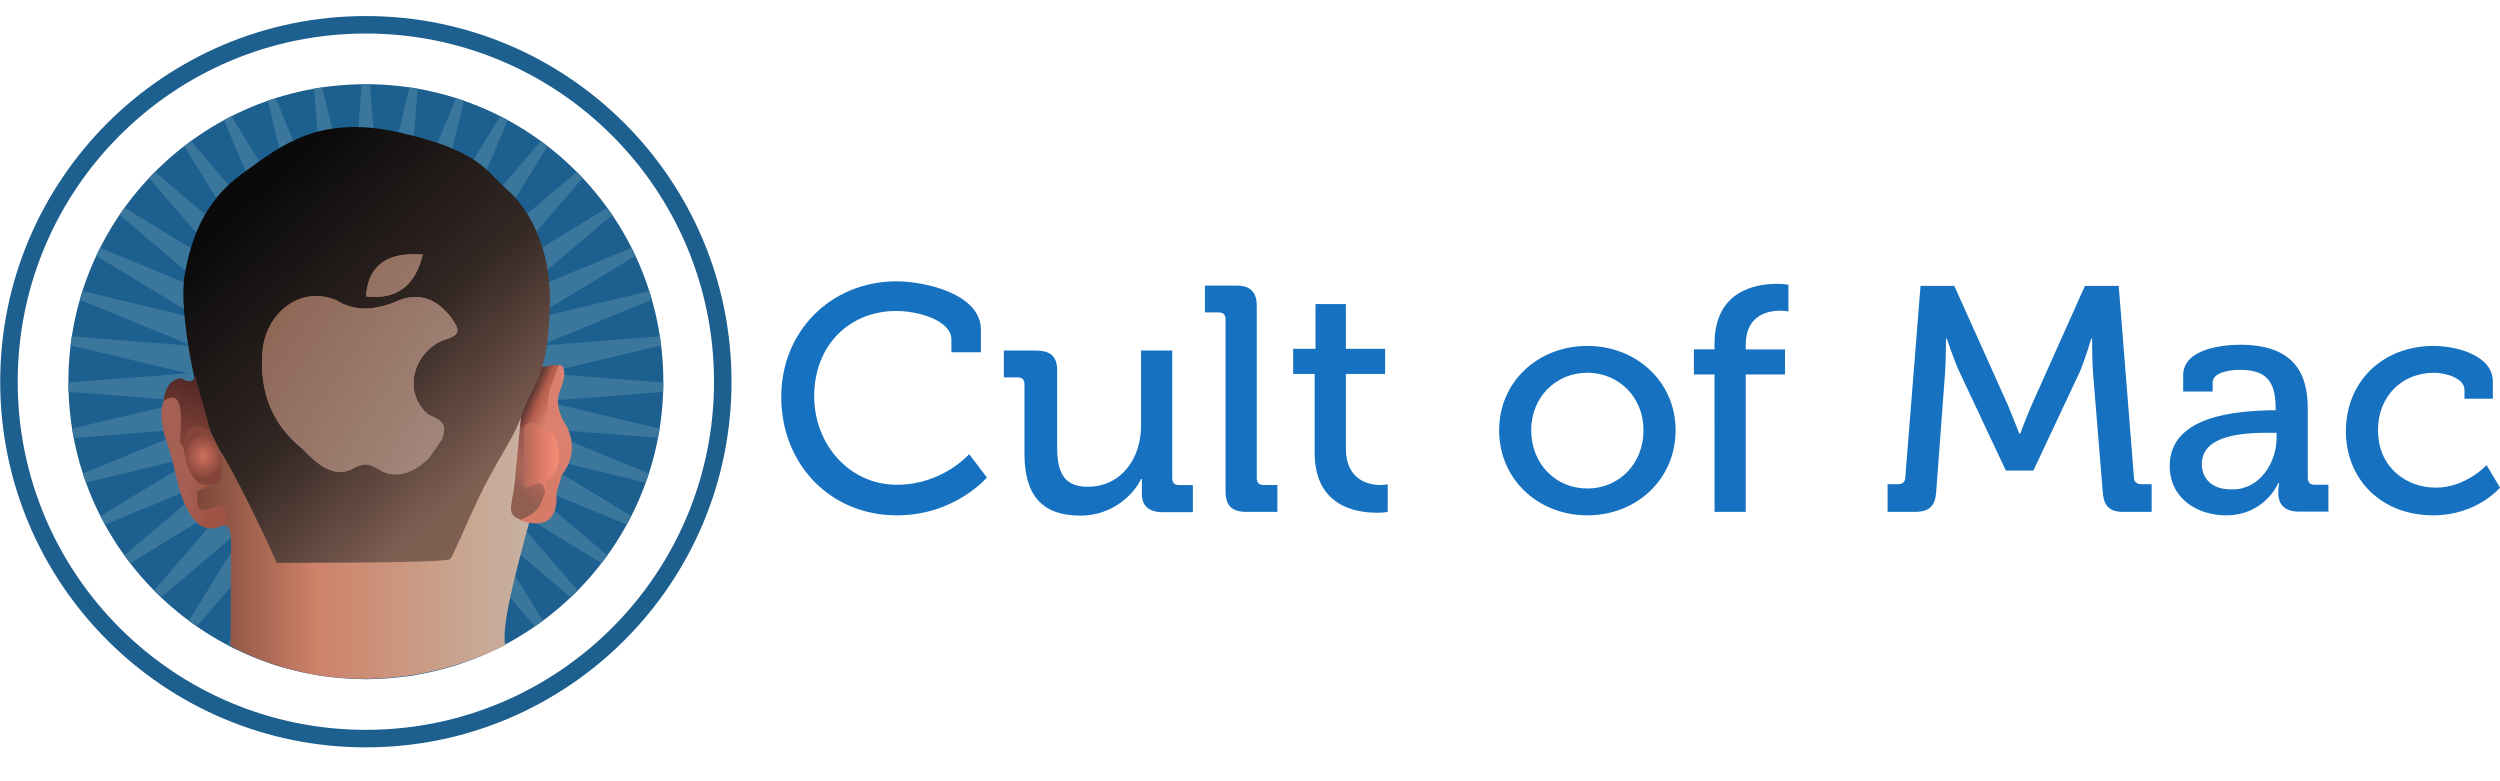 <svg height="50" viewBox="0 0 160 50" width="160" xmlns="http://www.w3.org/2000/svg" xmlns:xlink="http://www.w3.org/1999/xlink"><linearGradient id="a" x1="34.871%" x2="65.128%" y1="47.561%" y2="52.44%"><stop offset="0" stop-color="#a66053"/><stop offset="1" stop-color="#9f5344"/></linearGradient><linearGradient id="b" x1="39.72%" x2="60.28%" y1="76.046%" y2="23.954%"><stop offset="0" stop-color="#915e52"/><stop offset=".412" stop-color="#aa6558"/><stop offset="1" stop-color="#92554b"/></linearGradient><linearGradient id="c" x1="-.007%" x2="100%" y1="50%" y2="50%"><stop offset="0" stop-color="#a86357"/><stop offset=".412" stop-color="#d77764"/><stop offset="1" stop-color="#fc9179"/></linearGradient><linearGradient id="d" x1="25.554%" x2="74.45%" y1="33.551%" y2="66.453%"><stop offset="0" stop-color="#4a2b28"/><stop offset=".251" stop-color="#613933"/><stop offset=".529" stop-color="#b15c4c"/><stop offset="1" stop-color="#db806f"/></linearGradient><linearGradient id="e" x1="-.001%" x2="100%" y1="50.001%" y2="50.001%"><stop offset="0" stop-color="#794637"/><stop offset=".361" stop-color="#ce8269"/><stop offset=".78" stop-color="#c9a38e"/><stop offset="1" stop-color="#c8b1a2"/></linearGradient><linearGradient id="f" x1="23.535%" x2="76.465%" y1="15.692%" y2="84.308%"><stop offset="0" stop-color="#0a0a0b"/><stop offset=".569" stop-color="#342824"/><stop offset="1" stop-color="#805f53"/></linearGradient><linearGradient id="g" x1="9.24%" x2="90.76%" y1="20.455%" y2="79.545%"><stop offset="0" stop-color="#8e6656"/><stop offset="1" stop-color="#a18679"/></linearGradient><linearGradient id="h" x1="58.612%" x2="41.388%" y1="3.025%" y2="96.975%"><stop offset="0" stop-color="#512826"/><stop offset="1" stop-color="#854439"/></linearGradient><radialGradient id="i" cx="50%" cy="50%" gradientTransform="matrix(1 0 0 .646 0 .177)" r="50%"><stop offset="0" stop-color="#cf725e"/><stop offset="1" stop-color="#854439"/></radialGradient><linearGradient id="j" x1="41.915%" x2="58.086%" y1="63.542%" y2="36.46%"><stop offset="0" stop-color="#d67b67"/><stop offset="1" stop-color="#db806f"/></linearGradient><g fill="none" fill-rule="evenodd"><path d="m0 7.408c0 4.249 3.08 7.574 7.407 7.574 3.703 0 5.757-2.42 5.757-2.42l-1.137-1.496s-1.705 1.958-4.62 1.958c-2.97.018-5.298-2.512-5.298-5.671 0-3.27 2.273-5.45 5.243-5.45 1.485 0 3.538.628 3.538 1.829v.813h1.888v-1.441c0-2.291-3.538-3.103-5.463-3.103-4.18.055-7.315 3.214-7.315 7.408zm15.565 3.621c0 2.752 1.192 3.972 3.593 3.972 2.053 0 3.428-1.385 3.868-2.346h.055v.573.406c0 .739.458 1.145 1.32 1.145h1.943v-1.736h-.862c-.293 0-.458-.111-.458-.462v-8.147h-1.998v4.821c0 2.069-1.247 3.898-3.428 3.898-1.65 0-1.943-1.145-1.943-2.586v-4.877c0-.868-.403-1.256-1.375-1.256h-2.035v1.718h.862c.293 0 .458.111.458.462zm12.87 2.401c0 .924.403 1.33 1.32 1.33h1.998v-1.718h-.862c-.293 0-.458-.111-.458-.462v-10.973c0-.924-.403-1.33-1.32-1.33h-1.998v1.718h.862c.293 0 .458.111.458.462zm5.702-2.457c0 3.454 2.677 3.842 3.997 3.842.458 0 .678-.055.678-.055v-1.773s-.165.055-.458.055c-.733 0-2.218-.296-2.218-2.346v-4.766h2.512v-1.607h-2.512v-2.863h-1.943v2.863h-1.43v1.607h1.375zm11.807-1.441c0 3.159 2.512 5.45 5.647 5.45s5.647-2.291 5.647-5.45c0-3.103-2.512-5.394-5.647-5.394-3.153 0-5.647 2.291-5.647 5.394zm2.053 0c0-2.124 1.595-3.676 3.593-3.676s3.593 1.552 3.593 3.676c0 2.18-1.595 3.732-3.593 3.732s-3.593-1.552-3.593-3.732zm11.733 5.228h1.998v-8.793h2.512v-1.607h-2.512v-.296c0-1.903 1.43-2.18 2.218-2.18.293 0 .513.055.513.055v-1.718s-.293-.055-.733-.055c-1.32 0-3.997.406-3.997 3.842v.351h-1.32v1.607h1.32zm11 0h1.815c.972 0 1.32-.406 1.375-1.33l.568-7.629c.055-.868.055-2.124.055-2.124h.055s.458 1.385.807 2.124l2.97 6.318h1.76l2.97-6.318c.348-.813.733-2.124.733-2.124h.055s0 1.256.055 2.124l.623 7.629c.055.924.403 1.33 1.32 1.33h1.815v-1.773h-.678c-.293 0-.458-.166-.458-.462l-.972-12.229h-2.163l-3.41 7.629c-.348.813-.733 1.829-.733 1.829h-.055s-.403-1.034-.733-1.829l-3.428-7.629h-2.163l-.972 12.229c0 .296-.165.462-.458.462h-.678v1.773zm18.132-2.937c0 2.069 1.76 3.159 3.593 3.159 2.512 0 3.355-2.069 3.355-2.069h.055s-.055.296-.055.628c0 .739.403 1.201 1.32 1.201h1.888v-1.718h-.862c-.293 0-.458-.111-.458-.462v-4.415c0-2.291-.917-4.083-4.327-4.083-1.027 0-3.648.222-3.648 1.958v1.034h1.888v-.573c0-.683 1.192-.813 1.705-.813 1.65 0 2.328.628 2.328 2.475v.111h-.458c-1.778.074-6.325.24-6.325 3.565zm2.053-.111c0-1.903 2.732-2.014 4.272-2.014h.513v.351c0 1.552-1.082 3.27-2.787 3.27-1.375.055-1.998-.739-1.998-1.607zm9.222-2.124c0 3.103 2.273 5.394 5.592 5.394 2.787 0 4.272-1.773 4.272-1.773l-.862-1.441s-1.32 1.441-3.245 1.441-3.703-1.33-3.703-3.676c0-2.18 1.54-3.676 3.593-3.676.733 0 1.943.351 1.943 1.09v.573h1.815v-1.09c0-1.773-2.512-2.291-3.758-2.291-3.428 0-5.647 2.401-5.647 5.45z" fill="#1672c1" fill-rule="nonzero" transform="translate(50 18)"/><g transform="translate(0 1)"><circle cx="23.415" cy="23.426" fill="#1d6090" r="19.038"/><path d="m23.415 4.388c.087 0 .174.002.261.003l.634 8.096 1.901-7.894c.173.025.345.052.517.083l-.649 8.09 3.114-7.484c.167.053.334.109.499.167l-1.911 7.866 4.236-6.877c.158.08.316.162.472.247l-3.112 7.437 5.233-6.094c.145.106.29.213.432.323l-4.216 6.815 6.085-5.168c.129.13.255.262.38.395l-5.199 6.031 6.77-4.127c.109.151.216.302.32.457l-6.037 5.109 7.277-3.001c.085.168.167.339.247.51l-6.712 4.074 7.596-1.818c.058.183.115.366.168.552l-7.21 2.957 7.723-.611c.03.193.055.387.078.582l-7.522 1.785 7.662.591c-.001.199-.005.398-.012.596l-7.65.59 7.426 1.762c-.032.199-.067.397-.104.594l-7.602-.601 7.017 2.878c-.063.194-.128.387-.197.578l-7.373-1.765 6.446 3.913c-.093.183-.189.365-.288.545l-6.971-2.875 5.726 4.845c-.121.168-.245.334-.372.498l-6.407-3.905 4.877 5.658c-.147.148-.295.295-.446.438l-5.697-4.839 3.918 6.334c-.168.125-.339.246-.511.365l-4.855-5.655 2.869 6.857c-.186.098-.373.193-.563.285l-3.902-6.335 1.752 7.214c-.199.067-.4.131-.602.192l-2.853-6.857.593 7.392c-.207.036-.416.067-.625.097l-1.736-7.21-.578 7.388c-.105.002-.211.004-.317.004s-.212-.002-.317-.004l-.578-7.388-1.736 7.21c-.21-.029-.418-.061-.625-.097l.593-7.392-2.853 6.857c-.202-.061-.403-.125-.602-.192l1.752-7.214-3.902 6.335c-.19-.092-.377-.187-.563-.285l2.869-6.857-4.855 5.655c-.172-.119-.343-.24-.511-.365l3.918-6.334-5.697 4.839c-.151-.144-.3-.29-.446-.438l4.877-5.658-6.407 3.905c-.127-.164-.25-.33-.372-.498l5.726-4.845-6.971 2.875c-.099-.18-.195-.362-.288-.545l6.446-3.913-7.373 1.765c-.069-.191-.134-.383-.197-.577l7.017-2.878-7.602.601c-.038-.197-.073-.395-.104-.595l7.426-1.762-7.65-.59c-.007-.198-.011-.397-.012-.596l7.662-.591-7.522-1.785c.023-.195.049-.388.078-.581l7.723.611-7.21-2.957c.053-.185.109-.369.168-.552l7.596 1.818-6.712-4.074c.08-.171.162-.342.247-.51l7.277 3.001-6.037-5.109c.104-.154.212-.306.32-.457l6.77 4.127-5.199-6.031c.125-.133.252-.265.38-.395l6.085 5.168-4.216-6.815c.142-.11.287-.217.432-.323l5.233 6.094-3.112-7.437c.156-.085.313-.166.472-.247l4.236 6.877-1.911-7.866c.165-.058.332-.114.499-.167l3.114 7.484-.649-8.09c.172-.03.343-.057.517-.083l1.901 7.894.634-8.096c.087-.001.174-.003.261-.003z" fill="#3b779c"/><path d="m23.415.027c12.924 0 23.402 10.477 23.402 23.402 0 12.924-10.477 23.402-23.402 23.402s-23.402-10.477-23.402-23.402c0-12.924 10.477-23.402 23.402-23.402zm0 1.119c12.307 0 22.282 9.976 22.282 22.282 0 12.307-9.976 22.282-22.282 22.282s-22.282-9.976-22.282-22.282c0-12.307 9.976-22.282 22.282-22.282z" fill="#1d6090"/><path d="m14.237 32.631c-.955.46-1.686.065-2.237-1.017-.513-.955-.636-1.771-.997-3.264-.1-.412-.442-1.322-.545-1.762-.179-.935-.153-1.547.017-1.932.173-.301.346-.601.519-.902.522.422 1.043.845 1.565 1.267.752 2.028 1.504 4.057 2.256 6.085.165.513.33 1.026.495 1.539-.357-.005-.715-.01-1.072-.016z" fill="url(#a)"/><path d="m33.382 32.286 1.669-.261.076-1.91-.482-1.255-1-3.296-.572-.468-.76 6.434.398.917z" fill="url(#b)"/><path d="m33.496 26.382c.025.91.021 1.862-.022 2.871-.167 1.056.189 1.033.642.809.546-.364.753.067.862.731.359-.77.719-1.539 1.078-2.308-.02-.586-.041-1.173-.061-1.759-.404-.315-.808-.63-1.212-.945-.379-.072-.758-.144-1.137-.217-.05.273-.1.545-.15.818z" fill="url(#c)"/><path d="m35.758 22.394c-.697-.185-1.058.357-1.12-.086-.701 1.089-1.13 1.888-1.831 2.977.203.398.407.797.61 1.195.418-.551.727-.509.998-.263.631.467 1.239.902.869.053-.332-1.774.067-2.488.473-3.191.288-.546.193-.669 0-.685z" fill="url(#d)"/><path d="m13.876 29.869c-.405.18-.81.36-1.215.54-.16 1.05.103 1.428.792 1.128.778-.284 1.102-.09 1.09.52-.01.211-.046.372-.305.573.4-.062.508.252.548.906-.01 2.269-.02 4.538-.03 6.807 5.092 2.718 11.588 2.895 17.575-.039-.238-1.254.628-4.522 1.539-7.872-1.686-.447-1.108-.72-.918-2.662.133-1.367.272-2.922.406-4.289-6.451.613-12.907 1.413-19.357 2.026.183.926.245 1.777-.123 2.361z" fill="url(#e)"/><path d="m17.717 35.016s-2.31-5.143-3.686-7.268c-1.375-2.125-2.613-8.73-2.224-11.057.388-2.327 1.213-4.785 3.686-6.57 2.472-1.785 4.885-3.824 10.1-2.638 5.216 1.185 5.542 2.535 6.814 3.608s2.932 3.637 2.782 7.579c-.181 4.766-1.016 4.594-1.837 7.001-.477 1.4-1.664 2.947-2.799 5.357-.816 1.733-1.584 3.642-1.755 3.756-.41.273-10.719.233-11.081.233z" fill="url(#f)"/><path d="m23.42 17.971c.149-2.113 1.502-2.843 3.634-2.677-.465 1.957-1.633 2.912-3.634 2.677zm-1.875.255c-2.308-.989-4.541.796-4.746 3.262-.2 2.53.568 4.638 2.539 6.218 1.098 1.184 2.219 1.97 3.426 1.189.625-.263.798-.232 1.497.145.803.577 2.153.413 3.251-.807.256-.37.513-.739.769-1.109.275-.742.23-1.168-.83-1.566-1.722-1.379-1.018-3.942.846-4.754 1.027-.324 1.228-.519.681-1.328-.991-1.398-2.218-1.85-3.739-1.126-1.255.481-2.496.622-3.694-.125z" fill="url(#g)"/><path d="m10.462 24.657c1.17-.781 1.228.679 1.038 2.638.131.212.122.195.253.407.128-1.597.913-1.645 1.72-1.07-.306-1.263-.679-2.37-.985-3.633.005.397-.36.553-.866.214-.661.039-1.046.521-1.159 1.445z" fill="url(#h)"/><path d="m11.752 27.701c.138-1.602 1.001-1.704 1.72-1.07.187.372.373.745.559 1.117.242 1.18.185 1.983-.115 2.145-.687.173-1.38.48-1.988-1.285-.014-.371-.162-.536-.176-.907z" fill="url(#i)"/><path d="m35.758 22.394c.277-.106.564.303.155 1.435-.347.688-.277 1.51.403 2.531.415.975.445 1.979-.358 3.043-.163.668-.355.972-.342 1.331.064 1.734-.979 2.047-2.341 1.554.882-.392 1.474-.629 1.719-2.512 1.022-.598.875-2.152.44-3.035-.29-.589-.453-1.512-.293-2.647.206-.638.411-1.062.617-1.701z" fill="url(#j)"/><path d="m23.42 17.971c.149-2.113 1.502-2.843 3.634-2.677-.465 1.957-1.633 2.912-3.634 2.677zm-1.875.255c-2.308-.989-4.541.796-4.746 3.262-.2 2.53.568 4.638 2.539 6.218 1.098 1.184 2.219 1.97 3.426 1.189.625-.263.798-.232 1.497.145.803.577 2.153.413 3.251-.807.256-.37.513-.739.769-1.109.275-.742.23-1.168-.83-1.566-1.722-1.379-1.018-3.942.846-4.754 1.027-.324 1.228-.519.681-1.328-.991-1.398-2.218-1.85-3.739-1.126-1.255.481-2.496.622-3.694-.125z" fill="url(#g)"/></g></g></svg>